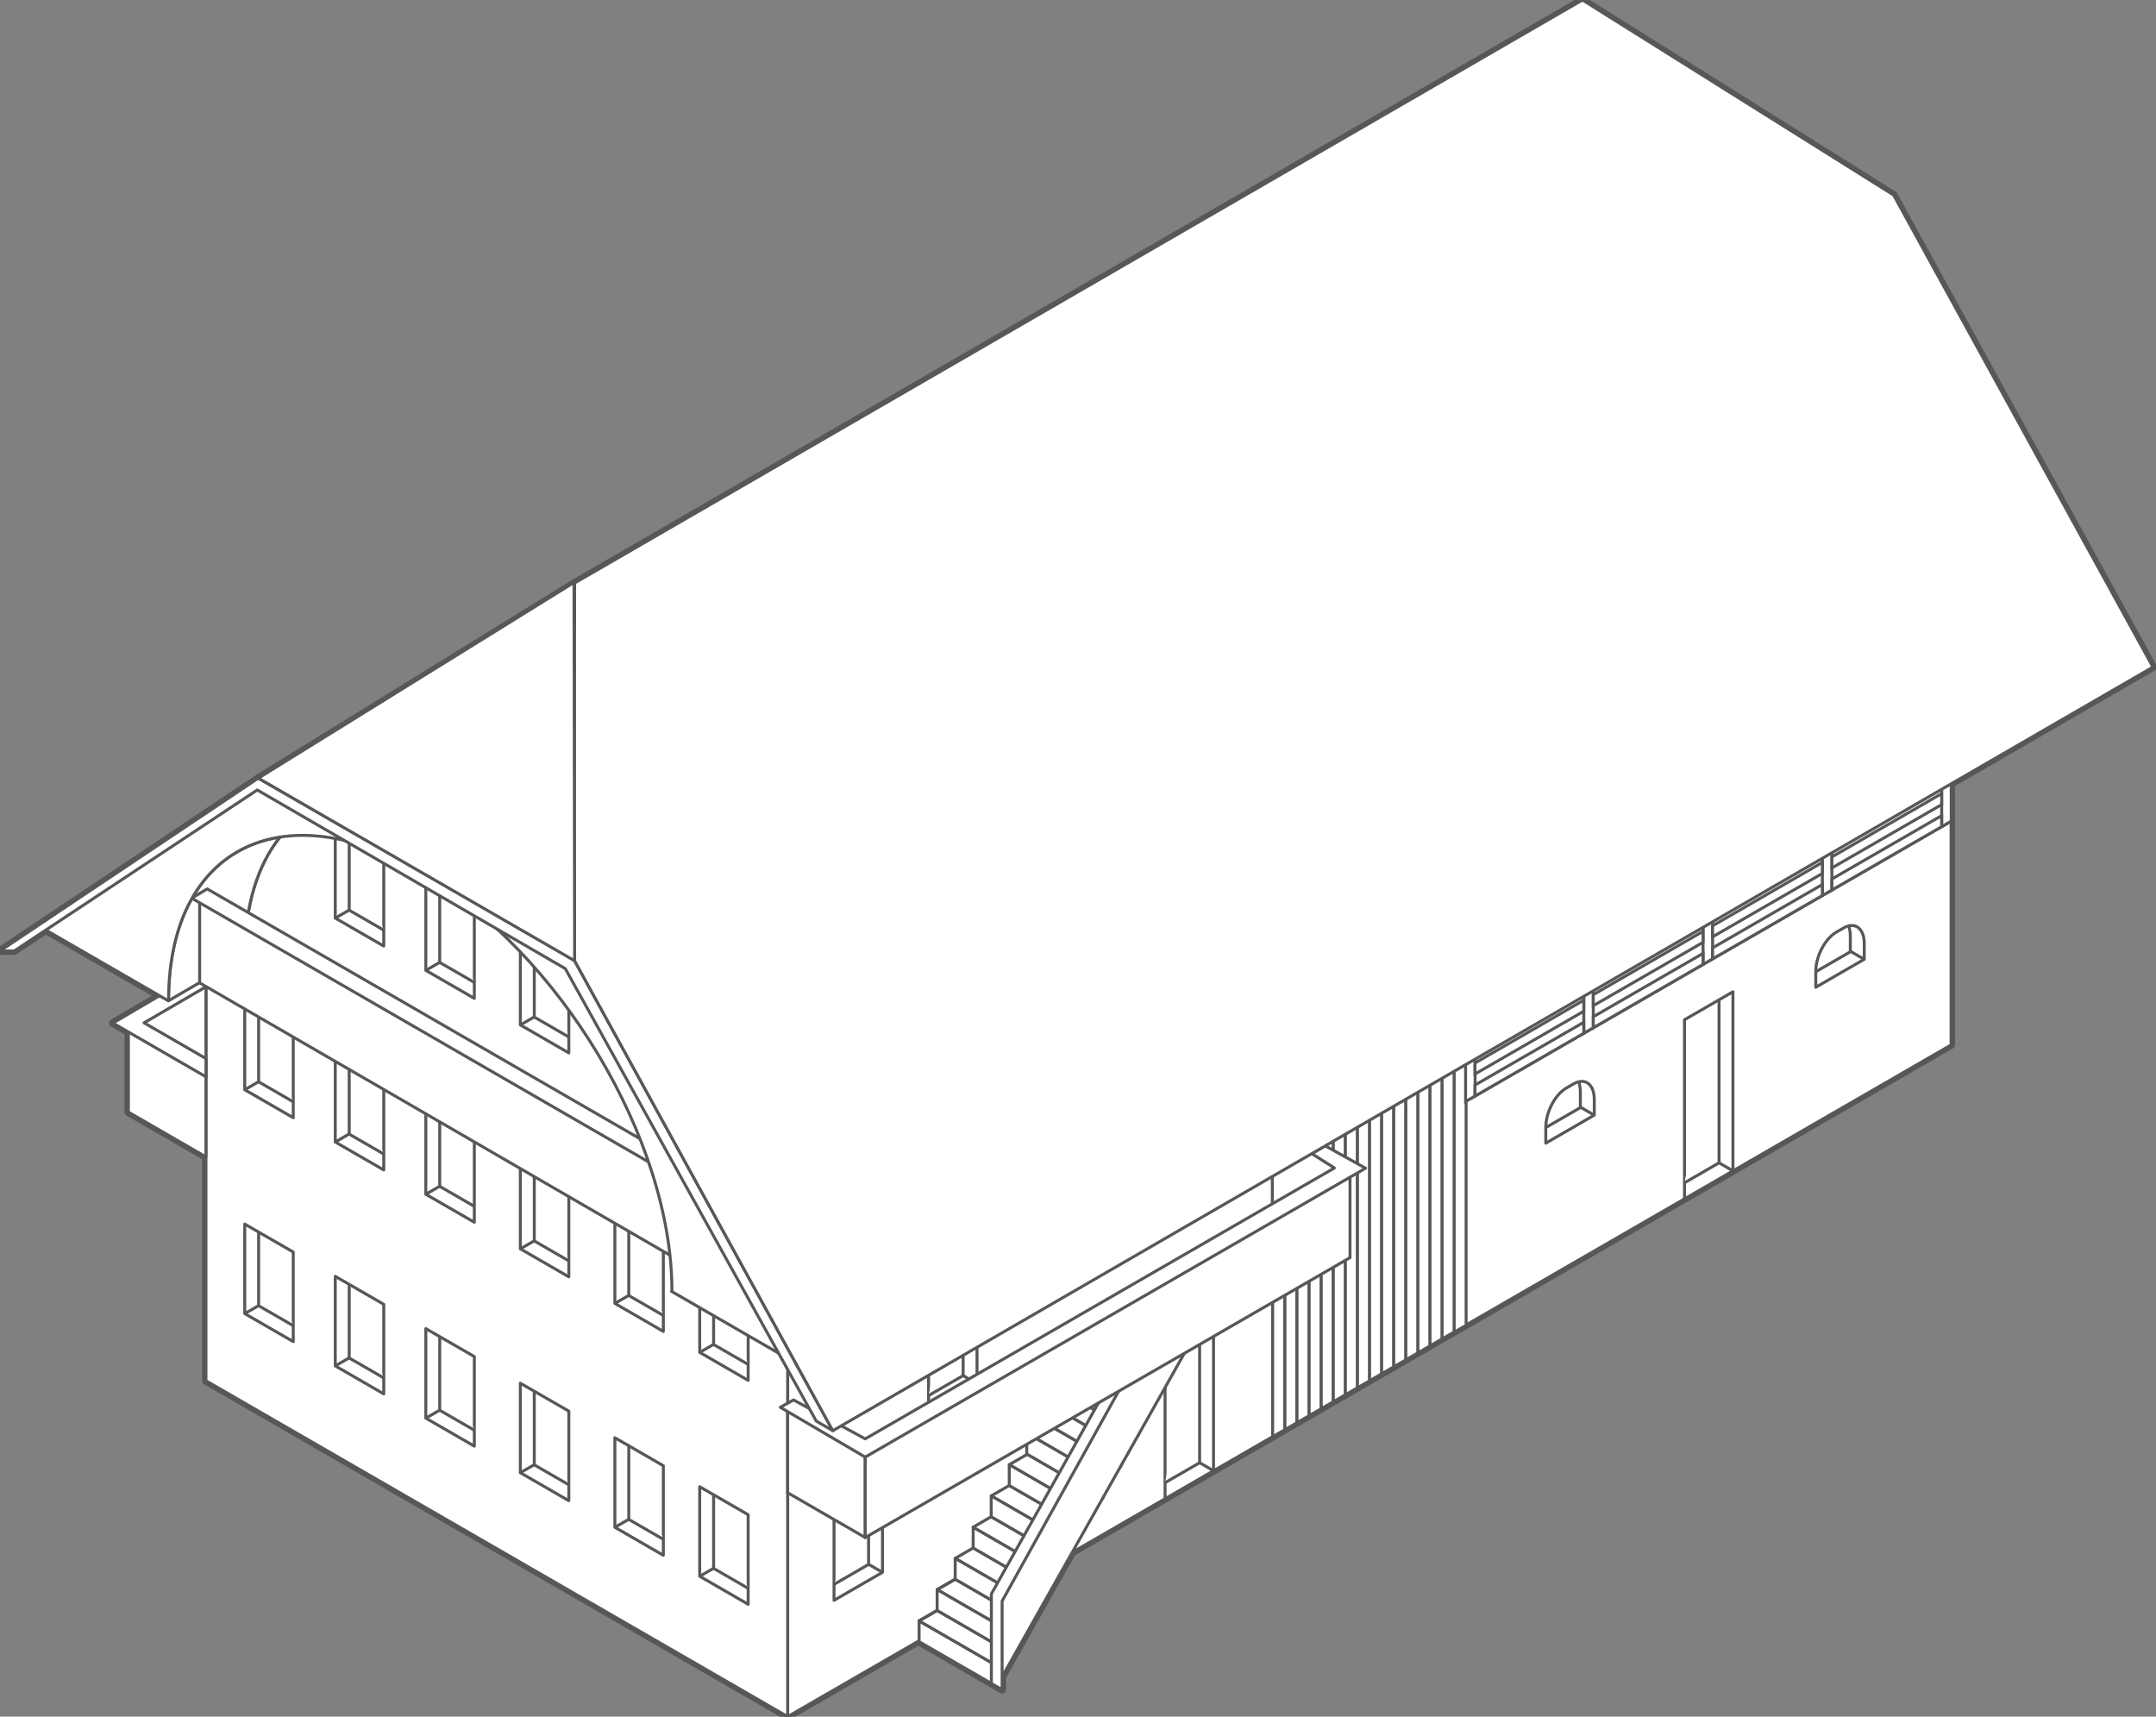 <?xml version="1.0" encoding="UTF-8"?>
<svg id="Ebene_10" data-name="Ebene 10" xmlns="http://www.w3.org/2000/svg" viewBox="0 0 545.91 434.67">
  <rect x="0" y="0" width="545.91" height="434.67" fill="#808080" stroke="none"/>
  <defs>
    <style>
      .cls-1 {
        fill: none;
      }

      .cls-1, .cls-2, .cls-3, .cls-4 {
        stroke: #575756;
        stroke-width: .75px;
      }

      .cls-1, .cls-3, .cls-4 {
        stroke-linejoin: round;
      }

      .cls-2 {
        stroke-miterlimit: 10;
      }

      .cls-2, .cls-3, .cls-4 {
        fill: #fff;
      }

      .cls-5 {
        fill: #575756;
      }

      .cls-4 {
        stroke-linecap: round;
      }
    </style>
  </defs>
  <g>
    <polygon class="cls-3" points="371.28 278.77 494.03 207.9 494.03 264.59 371.28 335.46 371.28 278.77"/>
    <polygon class="cls-3" points="371.28 335.46 322.19 363.8 322.19 250.42 371.28 222.07 371.28 335.46"/>
    <polygon class="cls-2" points="494.03 264.59 199.44 434.67 199.44 321.28 494.03 151.21 494.03 208.16 494.03 264.59"/>
    <g>
      <polygon class="cls-3" points="368.17 263.5 368.17 337.35 371.23 335.58 371.23 261.73 368.17 263.5"/>
      <polygon class="cls-3" points="365.11 265.2 365.11 339.05 368.17 337.29 368.17 263.43 365.11 265.2"/>
      <polygon class="cls-3" points="362.04 266.96 362.04 340.82 365.11 339.05 365.11 265.2 362.04 266.96"/>
      <polygon class="cls-3" points="358.98 268.73 358.98 342.59 362.04 340.82 362.04 266.96 358.98 268.73"/>
      <polygon class="cls-3" points="355.92 270.5 355.92 344.36 358.98 342.59 358.98 268.73 355.92 270.5"/>
      <polygon class="cls-3" points="352.86 272.27 352.86 346.12 355.92 344.36 355.92 270.5 352.86 272.27"/>
      <polygon class="cls-3" points="349.8 274.04 349.8 347.89 352.86 346.12 352.86 272.27 349.8 274.04"/>
      <polygon class="cls-3" points="346.74 275.8 346.74 349.66 349.8 347.89 349.8 274.04 346.74 275.8"/>
      <polygon class="cls-3" points="343.67 277.57 343.67 351.43 346.74 349.66 346.74 275.8 343.67 277.57"/>
      <polygon class="cls-3" points="340.61 279.34 340.61 353.2 343.67 351.43 343.67 277.57 340.61 279.34"/>
      <polygon class="cls-3" points="337.55 281.11 337.55 354.96 340.61 353.2 340.61 279.34 337.55 281.11"/>
      <polygon class="cls-3" points="334.49 282.87 334.49 356.73 337.55 354.96 337.55 281.11 334.49 282.87"/>
      <polygon class="cls-3" points="331.43 284.64 331.43 358.5 334.49 356.73 334.49 282.87 331.43 284.64"/>
      <polygon class="cls-3" points="328.36 286.41 328.36 360.27 331.43 358.5 331.43 284.64 328.36 286.41"/>
      <polygon class="cls-3" points="325.3 288.18 325.3 362.04 328.36 360.27 328.36 286.41 325.3 288.18"/>
      <polygon class="cls-3" points="322.24 289.95 322.24 363.8 325.3 362.04 325.3 288.18 322.24 289.95"/>
    </g>
    <g>
      <path class="cls-3" d="M403.67,282.37l-12.27,7.09v-3.99c0-3.85,2.34-8.32,5.23-9.98l1.82-1.05c2.89-1.67,5.23.1,5.23,3.95v3.99Z"/>
      <path class="cls-3" d="M399.7,273.9c.29.7.45,1.56.45,2.57v3.99s-8.73,5.04-8.73,5.04"/>
      <line class="cls-3" x1="403.67" y1="282.37" x2="400.15" y2="280.33"/>
    </g>
    <g>
      <path class="cls-3" d="M472.03,242.9l-12.27,7.09v-3.99c0-3.85,2.34-8.32,5.23-9.98l1.82-1.05c2.89-1.67,5.23.1,5.23,3.95v3.99Z"/>
      <path class="cls-3" d="M468.06,234.44c.29.7.45,1.56.45,2.57v3.99s-8.73,5.04-8.73,5.04"/>
      <line class="cls-3" x1="472.03" y1="242.9" x2="468.51" y2="240.87"/>
    </g>
    <g>
      <polygon class="cls-3" points="438.79 296.48 426.52 303.57 426.52 258.21 438.79 251.13 438.79 296.48"/>
      <polyline class="cls-3" points="435.27 253.16 435.27 294.44 426.52 299.5"/>
      <line class="cls-3" x1="438.79" y1="296.48" x2="435.27" y2="294.44"/>
    </g>
    <g>
      <polygon class="cls-3" points="307.27 372.41 295 379.5 295 334.15 307.27 327.06 307.27 372.41"/>
      <polyline class="cls-3" points="303.75 329.09 303.75 370.38 295 375.43"/>
      <line class="cls-3" x1="307.27" y1="372.41" x2="303.75" y2="370.38"/>
    </g>
    <g>
      <polygon class="cls-3" points="211.18 405.22 223.45 398.13 223.45 375.45 211.18 382.54 211.18 405.22"/>
      <polyline class="cls-3" points="211.18 401.18 219.93 396.13 219.93 377.49"/>
      <line class="cls-3" x1="223.46" y1="398.13" x2="219.93" y2="396.1"/>
    </g>
    <g>
      <polygon class="cls-3" points="276.77 367.35 289.05 360.26 289.05 337.58 276.77 344.67 276.77 367.35"/>
      <polyline class="cls-3" points="276.77 363.31 285.53 358.26 285.53 339.62"/>
      <line class="cls-3" x1="289.05" y1="360.26" x2="285.53" y2="358.23"/>
    </g>
    <polygon class="cls-3" points="223.45 341.44 211.18 348.52 211.18 325.85 223.45 318.76 223.45 341.44"/>
    <polygon class="cls-3" points="268.87 315.22 256.59 322.3 256.59 299.63 268.87 292.54 268.87 315.22"/>
    <polygon class="cls-3" points="307.27 293.04 295 300.13 295 277.45 307.27 270.37 307.27 293.04"/>
    <g>
      <line class="cls-2" x1="372.3" y1="278.22" x2="493.13" y2="208.46"/>
      <polygon class="cls-2" points="463.85 169.55 461.43 170.95 461.43 226.76 463.85 225.36 463.85 169.55"/>
      <polygon class="cls-2" points="494.06 152.11 491.64 153.51 491.64 209.32 494.06 207.92 494.06 152.11"/>
      <polygon class="cls-2" points="433.64 186.99 431.22 188.39 431.22 244.2 433.64 242.8 433.64 186.99"/>
      <polygon class="cls-2" points="403.43 204.43 401.02 205.83 401.02 261.64 403.43 260.24 403.43 204.43"/>
      <polygon class="cls-2" points="373.51 221.71 371.09 223.11 371.09 278.92 373.51 277.52 373.51 221.71"/>
      <polygon class="cls-2" points="461.43 223.97 433.64 240.01 433.64 242.8 461.43 226.76 461.43 223.97"/>
      <polygon class="cls-2" points="461.43 218.38 433.64 234.42 433.64 237.21 461.43 221.17 461.43 218.38"/>
      <polygon class="cls-2" points="461.43 212.79 433.64 228.84 433.64 231.63 461.43 215.58 461.43 212.79"/>
      <polygon class="cls-2" points="461.43 207.21 433.64 223.25 433.64 226.04 461.43 210 461.43 207.21"/>
      <polygon class="cls-2" points="461.43 201.62 433.64 217.67 433.64 220.46 461.43 204.41 461.43 201.62"/>
      <polygon class="cls-2" points="461.43 196.03 433.64 212.08 433.64 214.87 461.43 198.82 461.43 196.03"/>
      <polygon class="cls-2" points="461.43 190.45 433.64 206.49 433.64 209.28 461.43 193.24 461.43 190.45"/>
      <polygon class="cls-2" points="461.43 184.86 433.64 200.91 433.64 203.7 461.43 187.65 461.43 184.86"/>
      <polygon class="cls-2" points="461.43 179.27 433.64 195.32 433.64 198.11 461.43 182.07 461.43 179.27"/>
      <polygon class="cls-2" points="461.43 173.69 433.64 189.73 433.64 192.52 461.43 176.48 461.43 173.69"/>
      <polygon class="cls-2" points="491.64 206.53 463.85 222.57 463.85 225.36 491.64 209.32 491.64 206.53"/>
      <polygon class="cls-2" points="491.64 200.94 463.85 216.98 463.85 219.77 491.64 203.73 491.64 200.94"/>
      <polygon class="cls-2" points="491.64 195.35 463.85 211.4 463.85 214.19 491.64 198.14 491.64 195.35"/>
      <polygon class="cls-2" points="491.64 189.77 463.85 205.81 463.85 208.6 491.64 192.56 491.64 189.77"/>
      <polygon class="cls-2" points="491.64 184.18 463.85 200.23 463.85 203.02 491.64 186.97 491.64 184.18"/>
      <polygon class="cls-2" points="491.64 178.59 463.85 194.64 463.85 197.43 491.64 181.38 491.64 178.59"/>
      <polygon class="cls-2" points="491.64 173.01 463.85 189.05 463.85 191.84 491.64 175.8 491.64 173.01"/>
      <polygon class="cls-2" points="491.64 167.42 463.85 183.47 463.85 186.26 491.64 170.21 491.64 167.42"/>
      <polygon class="cls-2" points="491.64 161.83 463.85 177.88 463.85 180.67 491.64 164.63 491.64 161.83"/>
      <polygon class="cls-2" points="491.64 156.25 463.85 172.29 463.85 175.08 491.64 159.04 491.64 156.25"/>
      <polygon class="cls-2" points="431.22 241.41 403.43 257.45 403.43 260.24 431.22 244.2 431.22 241.41"/>
      <polygon class="cls-2" points="431.22 235.82 403.43 251.86 403.43 254.65 431.22 238.61 431.22 235.82"/>
      <polygon class="cls-2" points="431.22 230.23 403.43 246.28 403.43 249.07 431.22 233.02 431.22 230.23"/>
      <polygon class="cls-2" points="431.22 224.65 403.43 240.69 403.43 243.48 431.22 227.44 431.22 224.65"/>
      <polygon class="cls-2" points="431.22 219.06 403.43 235.11 403.43 237.9 431.22 221.85 431.22 219.06"/>
      <polygon class="cls-2" points="431.22 213.47 403.43 229.52 403.43 232.31 431.22 216.26 431.22 213.47"/>
      <polygon class="cls-2" points="431.22 207.89 403.43 223.93 403.43 226.72 431.22 210.68 431.22 207.89"/>
      <polygon class="cls-2" points="431.22 202.3 403.43 218.35 403.43 221.14 431.22 205.09 431.22 202.3"/>
      <polygon class="cls-2" points="431.22 196.71 403.43 212.76 403.43 215.55 431.22 199.51 431.22 196.71"/>
      <polygon class="cls-2" points="431.22 191.13 403.43 207.17 403.43 209.96 431.22 193.92 431.22 191.13"/>
      <polygon class="cls-2" points="401.02 258.85 373.47 274.75 373.47 277.54 401.02 261.64 401.02 258.85"/>
      <polygon class="cls-2" points="401.02 253.26 373.47 269.17 373.47 271.96 401.02 256.05 401.02 253.26"/>
      <polygon class="cls-2" points="401.02 247.67 373.47 263.58 373.47 266.37 401.02 250.46 401.02 247.67"/>
      <polygon class="cls-2" points="401.02 242.09 373.47 257.99 373.47 260.78 401.02 244.88 401.02 242.09"/>
      <polygon class="cls-2" points="401.02 236.5 373.47 252.41 373.47 255.2 401.02 239.29 401.02 236.5"/>
      <polygon class="cls-2" points="401.02 230.91 373.47 246.82 373.47 249.61 401.02 233.7 401.02 230.91"/>
      <polygon class="cls-2" points="401.02 225.33 373.47 241.23 373.47 244.02 401.02 228.12 401.02 225.33"/>
      <polygon class="cls-2" points="401.02 219.74 373.47 235.65 373.47 238.44 401.02 222.53 401.02 219.74"/>
      <polygon class="cls-2" points="401.02 214.15 373.47 230.06 373.47 232.85 401.02 216.95 401.02 214.15"/>
      <polygon class="cls-2" points="401.02 208.57 373.47 224.47 373.47 227.26 401.02 211.36 401.02 208.57"/>
    </g>
    <g>
      <polygon class="cls-3" points="247.39 350.36 235.12 357.45 235.12 312.09 247.39 305.01 247.39 350.36"/>
      <polyline class="cls-3" points="243.87 307.04 243.87 348.32 235.12 353.37"/>
      <line class="cls-3" x1="247.39" y1="350.35" x2="243.87" y2="348.32"/>
    </g>
  </g>
  <g>
    <polygon class="cls-3" points="52.15 236.25 199.44 321.28 199.44 434.67 52.15 349.63 52.15 236.25"/>
    <g>
      <polygon class="cls-3" points="52.15 270.37 32.51 281.71 32.51 259.03 52.15 247.69 52.15 270.37"/>
      <polygon class="cls-3" points="32.51 258.92 52.15 270.26 52.15 292.94 32.51 281.6 32.51 258.92"/>
      <polygon class="cls-3" points="52.15 268.04 36.48 258.99 53.11 249.3 51.05 245.86 28.59 259.05 52.15 272.66 52.15 268.04"/>
    </g>
    <g>
      <polygon class="cls-3" points="144.03 323.31 131.75 316.22 131.75 293.54 144.03 300.63 144.03 323.31"/>
      <polyline class="cls-3" points="144.03 319.27 135.28 314.22 135.28 295.58"/>
      <line class="cls-3" x1="131.75" y1="316.22" x2="135.28" y2="314.19"/>
    </g>
    <g>
      <polygon class="cls-3" points="120.1 309.49 107.82 302.4 107.82 279.72 120.1 286.81 120.1 309.49"/>
      <polyline class="cls-1" points="120.1 305.46 111.34 300.4 111.34 281.76"/>
      <line class="cls-3" x1="107.82" y1="302.4" x2="111.34" y2="300.37"/>
    </g>
    <g>
      <polygon class="cls-3" points="189.44 349.53 177.17 342.44 177.17 319.76 189.44 326.85 189.44 349.53"/>
      <polyline class="cls-3" points="189.44 345.49 180.69 340.44 180.69 321.8"/>
      <line class="cls-3" x1="177.17" y1="342.44" x2="180.69" y2="340.41"/>
    </g>
    <g>
      <polygon class="cls-3" points="167.96 337.13 155.69 330.04 155.69 307.36 167.96 314.45 167.96 337.13"/>
      <polyline class="cls-3" points="167.96 333.09 159.21 328.04 159.21 309.39"/>
      <line class="cls-3" x1="155.69" y1="330.04" x2="159.21" y2="328.01"/>
    </g>
    <g>
      <polygon class="cls-3" points="97.17 296.25 84.89 289.17 84.89 266.49 97.17 273.58 97.17 296.25"/>
      <polyline class="cls-3" points="97.17 292.22 88.42 287.17 88.42 268.52"/>
      <line class="cls-3" x1="84.89" y1="289.17" x2="88.42" y2="287.13"/>
    </g>
    <g>
      <path class="cls-3" d="M189.44,315.83c0-38.34-28.53-85.89-63.73-106.22-35.2-20.32-63.73-5.72-63.73,32.62l127.47,73.59Z"/>
      <path class="cls-3" d="M42.62,253.43l.05-.11c0-24.01,11.19-38.72,28.21-41.36h0c-5.66,7.1-8.91,17.33-8.91,30.27l-13.48,7.77-5.87,3.43"/>
    </g>
    <g>
      <polygon class="cls-3" points="144.03 266.61 131.75 259.53 131.75 236.85 144.03 243.94 144.03 266.61"/>
      <polyline class="cls-3" points="144.03 262.58 135.28 257.53 135.28 238.88"/>
      <line class="cls-3" x1="131.75" y1="259.53" x2="135.28" y2="257.49"/>
    </g>
    <g>
      <polygon class="cls-3" points="120.1 252.8 107.82 245.71 107.82 223.03 120.1 230.12 120.1 252.8"/>
      <polyline class="cls-3" points="120.1 248.76 111.34 243.71 111.34 225.06"/>
      <line class="cls-3" x1="107.82" y1="245.71" x2="111.34" y2="243.68"/>
    </g>
    <g>
      <polygon class="cls-3" points="97.17 239.56 84.89 232.47 84.89 209.8 97.17 216.88 97.17 239.56"/>
      <polyline class="cls-3" points="97.17 235.53 88.42 230.47 88.42 211.83"/>
      <line class="cls-3" x1="84.89" y1="232.47" x2="88.42" y2="230.44"/>
    </g>
    <g>
      <polygon class="cls-3" points="74.25 283.02 61.97 275.93 61.97 253.26 74.25 260.34 74.25 283.02"/>
      <polyline class="cls-3" points="74.25 278.99 65.49 273.93 65.49 255.29"/>
      <line class="cls-3" x1="61.97" y1="275.93" x2="65.49" y2="273.9"/>
    </g>
    <g>
      <polygon class="cls-3" points="144.03 380 131.75 372.91 131.75 350.24 144.03 357.32 144.03 380"/>
      <polyline class="cls-3" points="144.03 375.97 135.28 370.91 135.28 352.27"/>
      <line class="cls-3" x1="131.75" y1="372.91" x2="135.28" y2="370.88"/>
    </g>
    <g>
      <polygon class="cls-3" points="120.1 366.18 107.82 359.09 107.82 336.42 120.1 343.5 120.1 366.18"/>
      <polyline class="cls-3" points="120.1 362.15 111.34 357.09 111.34 338.45"/>
      <line class="cls-3" x1="107.82" y1="359.09" x2="111.34" y2="357.06"/>
    </g>
    <g>
      <polygon class="cls-3" points="189.44 406.22 177.17 399.13 177.17 376.46 189.44 383.54 189.44 406.22"/>
      <polyline class="cls-3" points="189.44 402.19 180.69 397.13 180.69 378.49"/>
      <line class="cls-3" x1="177.17" y1="399.13" x2="180.69" y2="397.1"/>
    </g>
    <g>
      <polygon class="cls-3" points="167.96 393.82 155.69 386.73 155.69 364.05 167.96 371.14 167.96 393.82"/>
      <polyline class="cls-3" points="167.96 389.78 159.21 384.73 159.21 366.09"/>
      <line class="cls-3" x1="155.69" y1="386.73" x2="159.21" y2="384.7"/>
    </g>
    <g>
      <polygon class="cls-3" points="97.17 352.95 84.89 345.86 84.89 323.18 97.17 330.27 97.17 352.95"/>
      <polyline class="cls-3" points="97.17 348.91 88.42 343.86 88.42 325.22"/>
      <line class="cls-3" x1="84.89" y1="345.86" x2="88.42" y2="343.83"/>
    </g>
    <polygon class="cls-3" points="167.96 280.43 155.69 273.35 155.69 250.67 167.96 257.76 167.96 280.43"/>
    <g>
      <polygon class="cls-3" points="178.63 300.36 50.55 226.2 50.55 248.87 178.63 323.04 178.63 300.36"/>
      <polyline class="cls-3" points="165.06 290.08 52.64 225.18 52.48 225.07 48.54 227.43 167.04 295.84"/>
    </g>
    <path class="cls-3" d="M145.23,243.14l55.81,101.75s-31.02-17.91-31.02-17.91l.12-.07c0-38.34-28.53-85.89-63.73-106.22-35.2-20.32-63.73-5.72-63.73,32.62l-.05.11-33.03-19.07,55.82-37.32,79.81,46.08v.02Z"/>
    <g>
      <polygon class="cls-3" points="74.25 339.71 61.97 332.62 61.97 309.95 74.25 317.03 74.25 339.71"/>
      <polyline class="cls-3" points="74.25 335.68 65.49 330.62 65.49 311.98"/>
      <line class="cls-3" x1="61.97" y1="332.63" x2="65.49" y2="330.59"/>
    </g>
  </g>
  <line class="cls-4" x1="199.44" y1="377.98" x2="341.83" y2="295.77"/>
  <g>
    <polygon class="cls-4" points="232.72 410.42 252.36 421.76 252.36 427.03 232.72 415.69 232.72 410.42"/>
    <polygon class="cls-4" points="232.72 410.42 252.36 421.76 256.84 419.07 237.29 407.78 232.72 410.42"/>
    <polygon class="cls-4" points="237.29 402.51 256.93 413.85 261.3 411.1 241.86 399.87 237.29 402.51"/>
    <polygon class="cls-4" points="241.85 394.6 261.3 405.85 265.79 403.16 246.42 391.96 241.85 394.6"/>
    <polygon class="cls-4" points="237.29 402.51 256.84 413.8 256.84 419.07 237.29 407.78 237.29 402.51"/>
    <polygon class="cls-4" points="241.86 394.61 261.3 405.83 261.3 411.1 241.86 399.87 241.86 394.61"/>
    <polygon class="cls-4" points="246.41 386.69 265.79 397.89 265.79 403.16 246.41 391.96 246.41 386.69"/>
    <polygon class="cls-4" points="246.41 386.69 265.79 397.89 270.27 395.2 250.98 384.05 246.41 386.69"/>
    <polygon class="cls-4" points="250.98 378.78 270.36 389.98 274.73 387.23 255.55 376.14 250.98 378.78"/>
    <polygon class="cls-4" points="255.55 370.87 274.73 381.98 279.22 379.29 260.12 368.23 255.55 370.87"/>
    <polygon class="cls-4" points="250.98 378.78 270.27 389.93 270.27 395.2 250.98 384.05 250.98 378.78"/>
    <polygon class="cls-4" points="255.55 370.88 274.73 381.96 274.73 387.23 255.55 376.14 255.55 370.88"/>
    <polygon class="cls-4" points="259.98 362.89 279.36 374.09 283.74 371.34 264.55 360.25 259.98 362.89"/>
    <polygon class="cls-4" points="264.55 354.98 283.74 366.08 288.22 363.39 269.12 352.34 264.55 354.98"/>
    <polygon class="cls-4" points="259.98 362.89 279.27 374.04 279.27 379.31 259.98 368.16 259.98 362.89"/>
    <polygon class="cls-4" points="264.55 354.98 283.74 366.07 283.74 371.34 264.55 360.25 264.55 354.98"/>
    <polygon class="cls-4" points="269.12 347.07 288.22 358.11 288.22 363.38 269.12 352.34 269.12 347.07"/>
    <line class="cls-4" x1="232.72" y1="410.42" x2="237.29" y2="407.78"/>
    <line class="cls-4" x1="237.29" y1="402.51" x2="241.86" y2="399.87"/>
    <polygon class="cls-4" points="299.89 342.66 252.36 427.03 252.39 404.78 299.95 319.25 299.89 342.66"/>
    <polygon class="cls-4" points="300.71 320.79 253.74 405.41 253.74 427.83 251.02 426.27 251.02 403.6 297.99 319.79 300.71 320.79"/>
  </g>
  <g>
    <polygon class="cls-4" points="322.16 284.42 341.8 295.76 341.8 318.44 322.16 307.1 322.16 284.42"/>
    <polygon class="cls-4" points="199.44 355.3 219.08 366.64 219.08 389.32 199.44 377.98 199.44 355.3"/>
    <polygon class="cls-4" points="219.08 366.64 341.83 295.77 341.83 318.45 219.08 389.32 219.08 366.64"/>
    <polygon class="cls-4" points="219.08 368.95 197.58 356.35 200.92 354.48 219.08 364.33 337.88 295.74 332.14 292.12 335.54 290.12 345.77 295.8 219.08 368.95"/>
  </g>
  <g>
    <polygon class="cls-3" points="210.87 362.27 206.67 359.82 143.13 245.26 65.14 200.03 3.63 240.78 0 240.78 65.41 197.04 145.4 243.11 210.87 362.27"/>
    <polygon class="cls-3" points="545.14 168.91 210.87 362.27 145.4 243.11 145.5 147.62 400.69 0 479.48 49.39 545.14 168.91"/>
    <polyline class="cls-3" points="65.41 197.04 145.5 243.28 145.34 147.49 65.41 197.04"/>
  </g>
  <path class="cls-5" d="M400.69,0l78.79,49.39,65.66,119.51-51.11,29.57v66.12l-222.54,128.48-17.75,31.5v3.25l-.93-.54-20.27-11.73-33.09,19.11-147.29-85.04v-56.69l-19.64-11.34v-20.28l-3.92-2.26,11.78-6.92-28.8-16.63-7.95,5.27H0l65.41-43.73,80.09-49.42L400.69,0M400.69-1c-.17,0-.35.04-.5.13l-255.19,147.62-80.12,49.44L-.56,239.95c-.37.25-.53.7-.4,1.12.13.42.52.71.96.71h3.63c.2,0,.39-.06.55-.17l7.44-4.93,26.77,15.46-10.3,6.05c-.31.18-.49.51-.49.87,0,.36.19.68.5.86l3.42,1.97v19.71c0,.36.19.69.5.87l19.14,11.05v56.11c0,.36.19.69.5.87l147.29,85.04c.15.09.33.13.5.13s.35-.04.5-.13l32.59-18.82,19.77,11.44.93.54c.15.09.33.13.5.13s.35-.04.5-.13c.31-.18.5-.51.5-.87v-2.99l17.49-31.04,222.3-128.35c.31-.18.5-.51.5-.87v-65.54l50.61-29.28c.47-.27.64-.87.38-1.35l-65.66-119.51c-.08-.15-.2-.28-.35-.37L401.22-.85c-.16-.1-.35-.15-.53-.15h0Z"/>
</svg>
